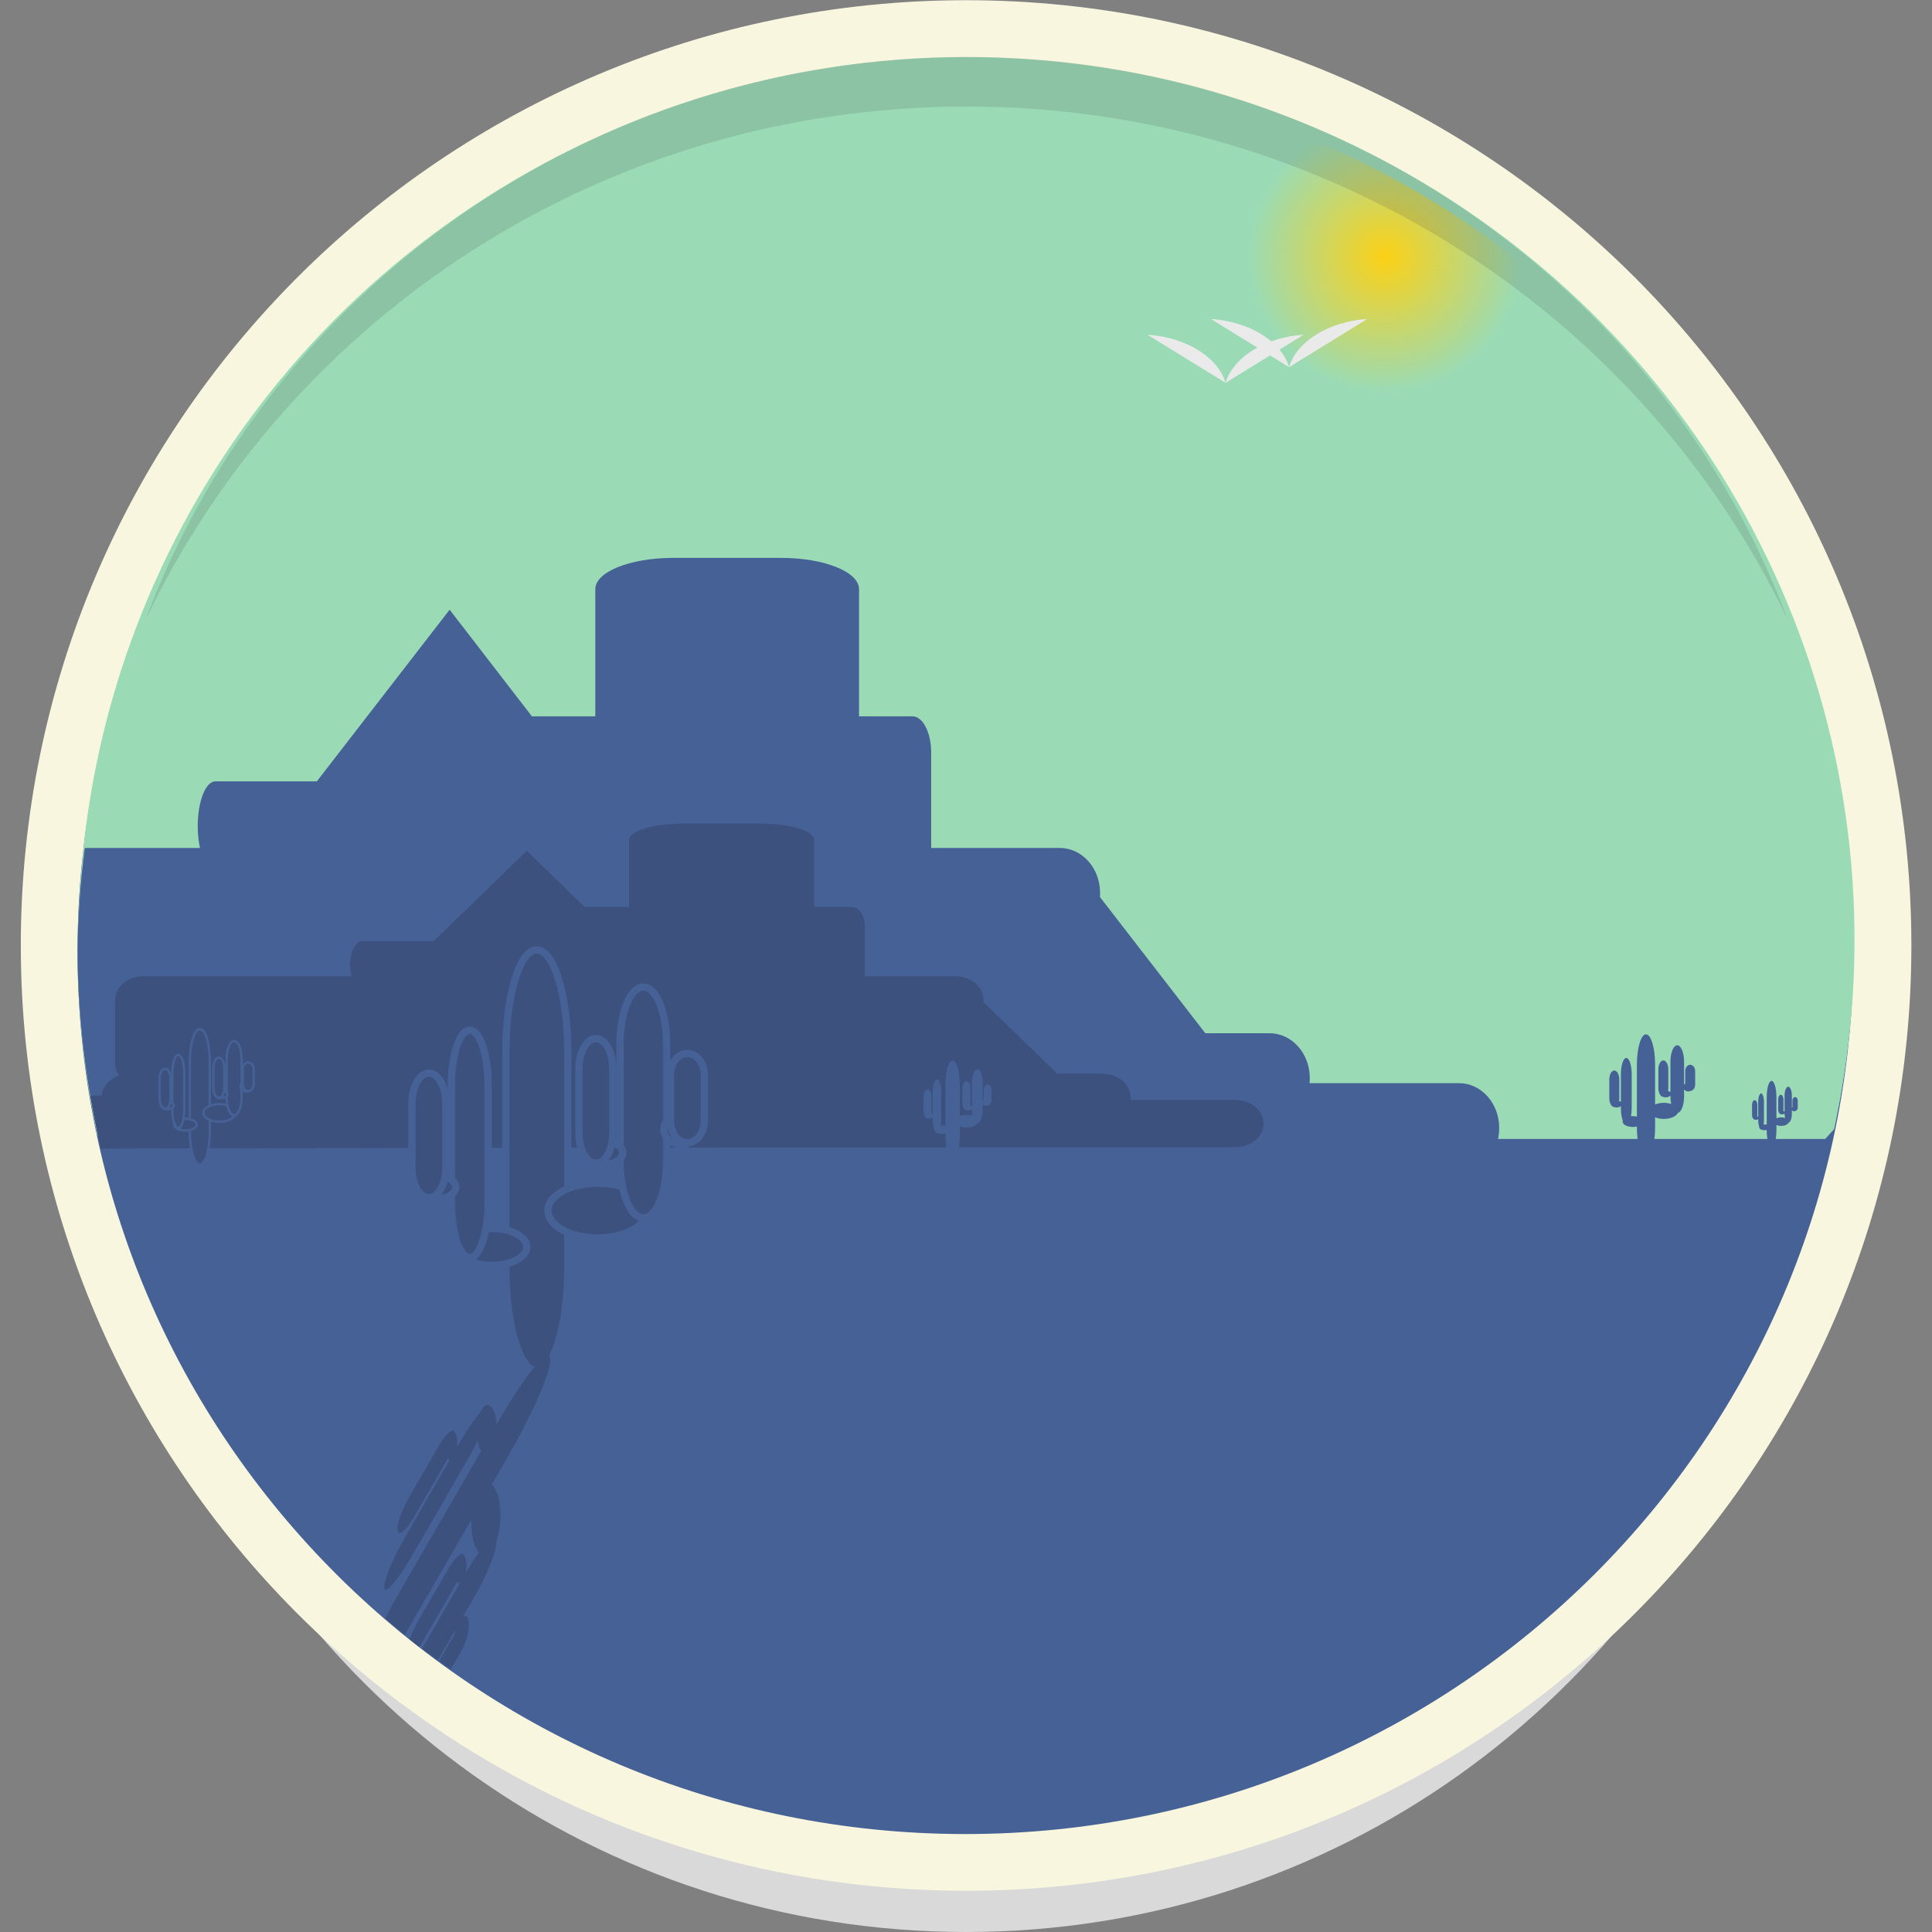<?xml version="1.0" encoding="iso-8859-1"?>
<!-- Uploaded to: SVG Repo, www.svgrepo.com, Generator: SVG Repo Mixer Tools -->
<svg version="1.1" id="Layer_1" xmlns="http://www.w3.org/2000/svg" xmlns:xlink="http://www.w3.org/1999/xlink" 
	 viewBox="0 0 512.017 512.017" xml:space="preserve">
<rect x="0" y="0" width="512.017" height="512.017" fill="#808080" stroke="none"/>
<g transform="translate(802.59 -540.36)">
	<path style="fill:#D9D9D9;" d="M-546.561,1052.377c-97.399,0-180.401-61.665-212.053-148.096
		c37.248,79.775,118.171,135.041,212.024,135.041c93.855,0,174.806-55.263,212.053-135.041
		C-366.181,990.713-449.161,1052.377-546.561,1052.377z"/>
	<g transform="matrix(1.008 0 0 1.008 -804.62 -5.294)">
		<path style="fill:#F8F6DE;" d="M504.545,789.906c0,137.259-111.27,248.529-248.529,248.529S7.487,927.164,7.487,789.906
			c0-137.259,111.27-248.529,248.529-248.529S504.545,652.647,504.545,789.906z"/>
		<path style="fill:#456196;" d="M22.399,791.419c0,128.188,104.517,232.104,233.445,232.104c0,0,0,0,0,0
			c128.928,0,233.445-103.916,233.445-232.104v0c0-128.187-104.517-232.104-233.445-232.104S22.399,663.231,22.399,791.419z"/>
		<path style="fill:#9ADBB6;" d="M485.361,832.414c17.695-91.171-20.963-184.054-98.28-236.135
			c-77.317-52.08-178.411-53.334-257.011-3.188S10.494,735.132,25.896,826.714l230.249-38.278L485.361,832.414z"/>
		
			<radialGradient id="SVGID_1_" cx="-286.226" cy="447.674" r="35.662" gradientTransform="matrix(1.008 0 0 -1.002 654.704 1057.379)" gradientUnits="userSpaceOnUse">
			<stop  offset="0" style="stop-color:#FCD116"/>
			<stop  offset="1" style="stop-color:#FCD116;stop-opacity:0"/>
		</radialGradient>
		<path style="fill:url(#SVGID_1_);" d="M347.922,578.42c-10.722,6.396-17.289,17.91-17.305,30.342
			c0.001,19.57,15.957,35.434,35.64,35.434c0,0,0,0,0,0c19.042-0.024,34.702-14.926,35.559-33.84
			C385.379,597.348,367.25,586.606,347.922,578.42z"/>
		<path style="fill:#9ADBB6;" d="M27.08,746.281c-3.04,14.857-4.608,29.975-4.682,45.137c0.035,16.248,1.786,32.448,5.225,48.332
			l1.139,1.023H481.89c0,0,2.033-2.24,2.35-2.586c3.272-15.38,4.963-31.05,5.049-46.77c-0.016-15.156-1.524-30.273-4.504-45.137
			C484.785,746.281,27.08,746.281,27.08,746.281z"/>
		<path style="fill:#EAEAEA;" d="M320.394,625.195l12.209,7.521c-4.307,2.338-7.285,5.633-8.367,9.26l11.701-7.207l5,3.08
			c-0.482-1.604-1.338-3.157-2.537-4.598l6.379-3.928c-2.955,0.193-5.853,0.79-8.518,1.756
			C332.308,627.724,326.55,625.589,320.394,625.195z M340.937,637.85l20.543-12.654C351.419,625.837,342.949,631.054,340.937,637.85
			z M324.236,641.977c-2.013-6.795-10.482-12.011-20.543-12.652L324.236,641.977z"/>
		<path style="fill:#456196;" d="M179.049,687.996c-11.368,0-20.52,3.671-20.52,8.23v33.438h-16.666l-21.633-28.039l-34.914,45.129
			H58.644c-2.574,0-4.648,5.269-4.648,11.813c0,2.081,0.229,4.004,0.598,5.699H24.295c-1.166,9.006-1.799,18.072-1.896,27.152
			c0.098,19.684,2.714,39.275,7.785,58.303H385.57c5.878,0,10.611-5.267,10.611-11.811s-4.733-11.813-10.611-11.813h-39.26
			c0.043-0.431,0.068-0.868,0.068-1.313c0-6.544-4.731-11.811-10.609-11.811h-16.863l-27.67-35.764v-1.135
			c0-6.544-4.733-11.811-10.611-11.811h-33.789V739.19c0-5.277-2.192-9.525-4.914-9.525h-14.057v-33.438
			c0-4.56-9.153-8.23-20.521-8.23H179.049L179.049,687.996z"/>
		<g>
			<path style="fill:#3C517D;" d="M181.818,757.848c-7.98,0-14.404,1.931-14.404,4.33v17.596h-11.701l-15.184-14.754l-24.51,23.748
				H97.297c-1.807,0-3.262,2.771-3.262,6.215c0,1.096,0.161,2.108,0.42,3H39.73c-4.126,0-7.447,2.771-7.447,6.215v16.766
				c0,1.147,0.375,2.216,1.02,3.137c-2.522,0.885-4.323,2.894-4.525,5.283h-2.963c0.764,4.667,1.671,9.31,2.721,13.922
				c99.452-0.235,198.677-0.354,298.254-0.354c4.126,0,7.447-2.771,7.447-6.215s-3.321-6.215-7.447-6.215H299.23
				c0.03-0.227,0.047-0.457,0.047-0.691c0-3.443-3.321-6.215-7.447-6.215h-11.838l-19.424-18.822v-0.596
				c0-3.443-3.321-6.215-7.447-6.215H229.4v-13.195c0-2.777-1.538-5.014-3.449-5.014h-9.867v-17.596c0-2.399-6.424-4.33-14.404-4.33
				H181.818z"/>
			<g>
				<path style="fill:#3C517D;stroke:#456196;stroke-width:1.925;" d="M143.086,791.065h0.131c4.462,0,8.08,12.063,8.08,26.944
					v56.752c0,14.881-3.618,26.944-8.08,26.944h-0.131c-4.462,0-8.08-12.063-8.08-26.944v-56.752
					C135.006,803.128,138.624,791.065,143.086,791.065z"/>
				<path style="fill:#3C517D;stroke:#456196;stroke-width:1.925;" d="M159.126,852.395L159.126,852.395
					c7.202,0,13.04,3.224,13.04,7.201l0,0c0,3.977-5.838,7.201-13.04,7.201h0c-7.202,0-13.04-3.224-13.04-7.201l0,0
					C146.086,855.619,151.924,852.395,159.126,852.395z"/>
				<path style="fill:#3C517D;stroke:#456196;stroke-width:1.925;" d="M131.375,864.305h0.001c5.053,0,9.149,2.174,9.149,4.855v0
					c0,2.681-4.096,4.855-9.149,4.855h-0.001c-5.053,0-9.149-2.174-9.149-4.855v0C122.226,866.479,126.322,864.305,131.375,864.305z
					"/>
				<path style="fill:#3C517D;stroke:#456196;stroke-width:1.925;" d="M125.48,812.205h0.076c2.648,0,4.794,6.512,4.794,14.544
					v30.636c0,8.032-2.146,14.544-4.794,14.544h-0.076c-2.648,0-4.794-6.512-4.794-14.544v-30.636
					C120.686,818.717,122.832,812.205,125.48,812.205z"/>
				<path style="fill:#3C517D;stroke:#456196;stroke-width:1.925;" d="M171.106,800.845h0.103c3.347,0,6.06,6.615,6.06,14.774v31.12
					c0,8.159-2.713,14.774-6.06,14.774h-0.103c-3.347,0-6.06-6.615-6.06-14.774v-31.12
					C165.046,807.459,167.759,800.845,171.106,800.845z"/>
				<path style="fill:#3C517D;stroke:#456196;stroke-width:1.925;" d="M181.064,834.315h0.004c2.495,0,4.518,1.768,4.518,3.948
					v0.001c0,2.18-2.023,3.948-4.518,3.948h-0.004c-2.495,0-4.518-1.768-4.518-3.948v-0.001
					C176.546,836.083,178.569,834.315,181.064,834.315z"/>
				<path style="fill:#3C517D;stroke:#456196;stroke-width:1.925;" d="M160.741,841.335L160.741,841.335
					c2.77,0,5.015,1.375,5.015,3.071v0c0,1.696-2.245,3.071-5.015,3.071l0,0c-2.77,0-5.015-1.375-5.015-3.071v0
					C155.726,842.71,157.971,841.335,160.741,841.335z"/>
				<path style="fill:#3C517D;stroke:#456196;stroke-width:1.925;" d="M182.7,818.295h0.07c2.443,0,4.424,2.556,4.424,5.708v12.025
					c0,3.152-1.981,5.708-4.424,5.708h-0.07c-2.443,0-4.424-2.556-4.424-5.708v-12.025
					C178.276,820.851,180.257,818.295,182.7,818.295z"/>
				<path style="fill:#3C517D;stroke:#456196;stroke-width:1.925;" d="M158.65,814.405h0.07c2.443,0,4.424,3.57,4.424,7.975v16.798
					c0,4.404-1.981,7.975-4.424,7.975h-0.07c-2.443,0-4.424-3.57-4.424-7.975V822.38
					C154.226,817.975,156.207,814.405,158.65,814.405z"/>
				<path style="fill:#3C517D;stroke:#456196;stroke-width:1.925;" d="M116.831,850.395L116.831,850.395
					c2.77,0,5.015,1.375,5.015,3.071v0c0,1.696-2.245,3.071-5.015,3.071l0,0c-2.77,0-5.015-1.375-5.015-3.071v0
					C111.816,851.77,114.061,850.395,116.831,850.395z"/>
				<path style="fill:#3C517D;stroke:#456196;stroke-width:1.925;" d="M114.74,823.475h0.07c2.443,0,4.424,3.57,4.424,7.975v16.798
					c0,4.404-1.981,7.975-4.424,7.975h-0.07c-2.443,0-4.424-3.57-4.424-7.975V831.45
					C110.316,827.045,112.297,823.475,114.74,823.475z"/>
			</g>
		</g>
		<g>
			<path style="fill:#456196;" d="M434.773,813.27c-1.325,0-2.393,3.556-2.393,7.973v13.646c-0.327-0.075-0.688-0.117-1.068-0.117
				c-0.166,0-0.327,0.01-0.484,0.025c0.114-0.62,0.186-1.326,0.186-2.09v-8.926c0-2.384-0.634-4.303-1.42-4.303
				s-1.418,1.919-1.418,4.303v7.252c-0.137-0.104-0.301-0.192-0.5-0.25c0.043-0.235,0.074-0.484,0.074-0.746v-4.893
				c0-1.307-0.583-2.361-1.309-2.361s-1.311,1.054-1.311,2.361v4.893c0,1.277,0.56,2.305,1.262,2.352
				c0.199,0.061,0.414,0.104,0.652,0.104c0.465,0,0.861-0.139,1.131-0.344v0.559c0,1.309,0.194,2.464,0.496,3.252
				c-0.024,0.078-0.045,0.157-0.045,0.238c0,0.79,1.197,1.426,2.686,1.426c0.38,0,0.741-0.044,1.068-0.119v0.275
				c0,4.417,1.068,7.973,2.393,7.973s2.391-3.556,2.391-7.973v-2.705c0.641,0.267,1.431,0.43,2.299,0.43
				c1.793,0,3.277-0.677,3.697-1.594c0.913-0.208,1.627-2.048,1.627-4.33v-1.863c0.232,0.334,0.634,0.568,1.115,0.568
				c0.232,0,0.44-0.065,0.629-0.156c0.658-0.09,1.17-0.798,1.17-1.672v-3.504c0-0.936-0.583-1.689-1.309-1.689
				s-1.311,0.754-1.311,1.689v3.281c-0.119,0.084-0.215,0.184-0.295,0.299v-6.02c0-2.422-0.801-4.373-1.795-4.373
				s-1.793,1.951-1.793,4.373v7.977c-0.148-0.159-0.36-0.29-0.631-0.369c0.044-0.236,0.074-0.483,0.074-0.746v-4.895
				c0-1.307-0.585-2.359-1.311-2.359s-1.309,1.052-1.309,2.359v4.895c0,1.275,0.556,2.299,1.256,2.35
				c0.2,0.062,0.418,0.105,0.658,0.105c0.551,0,1.009-0.192,1.262-0.465v0.215c0,0.724,0.078,1.396,0.205,1.996
				c-0.571-0.186-1.228-0.301-1.941-0.301c-0.868,0-1.658,0.165-2.299,0.432v-10.465C437.164,816.825,436.098,813.27,434.773,813.27
				L434.773,813.27z"/>
			<path style="fill:#456196;" d="M467.787,825.504c-0.705,0-1.273,1.892-1.273,4.244v7.268c-0.175-0.04-0.367-0.063-0.57-0.063
				c-0.097,0-0.18,0.02-0.271,0.029c0.065-0.338,0.113-0.708,0.113-1.129V831.1c0-1.27-0.337-2.291-0.756-2.291
				s-0.756,1.021-0.756,2.291v3.863c-0.074-0.056-0.163-0.104-0.271-0.135c0.023-0.126,0.045-0.256,0.045-0.396v-2.605
				c0-0.696-0.311-1.258-0.697-1.258s-0.697,0.562-0.697,1.258v2.605c0,0.415,0.118,0.764,0.289,0.992
				c0.013,0.021,0.031,0.039,0.049,0.059c0.072,0.08,0.149,0.131,0.234,0.16c0.128,0.056,0.277,0.096,0.447,0.096
				c0.248,0,0.458-0.075,0.602-0.184v0.299c0,0.697,0.107,1.297,0.268,1.717c-0.016,0.046-0.027,0.092-0.027,0.141
				c0,0.42,0.637,0.76,1.43,0.76c0.203,0,0.396-0.024,0.57-0.065v0.146c0,2.352,0.568,4.246,1.273,4.246
				c0.705,0,1.271-1.894,1.271-4.246v-1.459c0.344,0.146,0.755,0.248,1.225,0.248c0.955,0,1.747-0.36,1.971-0.848
				c0.486-0.112,0.865-1.093,0.865-2.307v-0.99c0.124,0.177,0.338,0.301,0.594,0.301c0.138,0,0.259-0.042,0.367-0.102
				c0.333-0.069,0.59-0.422,0.59-0.871v-1.865c0-0.498-0.311-0.9-0.697-0.9s-0.697,0.402-0.697,0.9v1.746
				c-0.063,0.044-0.114,0.098-0.156,0.158v-3.205c0-1.29-0.426-2.328-0.955-2.328s-0.957,1.039-0.957,2.328v4.248
				c-0.08-0.085-0.194-0.155-0.34-0.197c0.023-0.126,0.045-0.256,0.045-0.396v-2.605c0-0.696-0.311-1.258-0.697-1.258
				s-0.697,0.562-0.697,1.258v2.605c0,0.414,0.117,0.762,0.287,0.99c0.014,0.024,0.035,0.044,0.055,0.066
				c0.061,0.067,0.126,0.112,0.197,0.143c0.134,0.065,0.294,0.107,0.479,0.107c0.292,0,0.537-0.1,0.672-0.244v0.111
				c0,0.4,0.053,0.758,0.125,1.086c-0.311-0.105-0.656-0.182-1.049-0.182c-0.47,0-0.881,0.102-1.225,0.248v-5.592
				C469.058,827.396,468.492,825.504,467.787,825.504L467.787,825.504z"/>
		</g>
		<g>
			<path style="fill:#3C517D;" d="M146.156,897.744c-1.713-0.142-7.127,6.9-13.152,17.318l-0.428,0.74
				c-0.05-0.844-0.169-1.666-0.363-2.412c-0.761-2.916-2.365-3.548-3.596-1.42c-0.128,0.221-0.241,0.473-0.35,0.732
				c-1.383,1.533-3.281,4.263-5.32,7.789l-0.848,1.465c0.173-1.066,0.17-2.204-0.064-3.102c-0.123-0.471-0.297-0.804-0.496-1.029
				c-0.443-1.216-2.329,0.472-4.311,3.898l-7.629,13.193c-2.038,3.524-3.382,7.505-3.012,8.926s2.311-0.273,4.35-3.797l7.631-13.193
				c0.407-0.704,0.776-1.424,1.119-2.141c0.188,0.228,0.401,0.337,0.627,0.332l-11.283,19.51
				c-3.717,6.427-6.386,12.841-5.984,14.381c0.402,1.54,3.716-2.395,7.434-8.822l13.918-24.06c1.191-2.059,2.255-4.099,3.164-5.996
				c0.057,0.35,0.122,0.694,0.207,1.02c0.195,0.746,0.444,1.336,0.729,1.775l-21.275,36.785c-1.397,2.416-2.688,4.802-3.898,7.125
				c1.662,1.495,3.346,2.966,5.051,4.412c0.431-0.722,0.854-1.407,1.293-2.166l16.313-28.205c-0.088,1.974,0.06,3.962,0.504,5.662
				c0.363,1.392,0.869,2.399,1.447,3.016c-0.997,1.366-2.081,3.015-3.205,4.959l-0.297,0.514c0.279-1.213,0.319-2.603,0.043-3.66
				c-0.123-0.471-0.297-0.805-0.496-1.029c-0.443-1.216-2.327,0.472-4.309,3.898l-7.631,13.193c-0.967,1.672-1.769,3.44-2.314,4.996
				c0.828,0.651,1.66,1.297,2.496,1.938c0.376-0.535,0.762-1.123,1.156-1.805l7.631-13.193c0.407-0.703,0.776-1.423,1.119-2.139
				c0.254,0.308,0.556,0.404,0.869,0.283l-10.045,17.373c1.382,1.006,2.776,1.997,4.18,2.973l4.633-8.012
				c-0.129,0.45-0.224,0.901-0.289,1.344l-3.998,6.912c1.011,0.731,2.028,1.453,3.051,2.168l2.656-4.592
				c1.336-2.31,2.171-5.153,2.02-6.709c0.056-0.656,0.035-1.264-0.09-1.744c-0.241-0.922-0.781-1.149-1.402-0.744l2.852-4.934
				c3.576-6.183,6.121-12.624,5.949-14.943c1.189-3.289,1.476-7.974,0.566-11.459c-0.442-1.696-1.095-2.823-1.836-3.361l4.207-7.273
				c6.886-11.906,11.886-23.582,11.209-26.178C146.572,897.932,146.401,897.765,146.156,897.744L146.156,897.744z"/>
			<g>
				<path style="fill:#3C517D;stroke:#456196;stroke-width:0.619;" d="M54.531,811.885h0.041c1.436,0,2.6,3.881,2.6,8.668v18.257
					c0,4.787-1.164,8.668-2.6,8.668h-0.041c-1.436,0-2.6-3.881-2.6-8.668v-18.257C51.931,815.766,53.095,811.885,54.531,811.885z"/>
				<path style="fill:#3C517D;stroke:#456196;stroke-width:0.619;" d="M59.691,831.615L59.691,831.615
					c2.317,0,4.195,1.037,4.195,2.316v0.001c0,1.279-1.878,2.316-4.195,2.316l0,0c-2.317,0-4.195-1.037-4.195-2.316v-0.001
					C55.496,832.652,57.374,831.615,59.691,831.615z"/>
				<path style="fill:#3C517D;stroke:#456196;stroke-width:0.619;" d="M50.76,835.445L50.76,835.445
					c1.626,0,2.944,0.699,2.944,1.562l0,0c0,0.863-1.318,1.562-2.943,1.562H50.76c-1.625,0-2.943-0.699-2.943-1.562l0,0
					C47.817,836.144,49.135,835.445,50.76,835.445z"/>
				<path style="fill:#3C517D;stroke:#456196;stroke-width:0.619;" d="M48.868,818.685h0.025c0.852,0,1.542,2.095,1.542,4.679v9.855
					c0,2.584-0.69,4.679-1.542,4.679h-0.025c-0.852,0-1.542-2.095-1.542-4.679v-9.855C47.326,820.78,48.016,818.685,48.868,818.685z
					"/>
				<path style="fill:#3C517D;stroke:#456196;stroke-width:0.619;" d="M63.547,815.035h0.03c1.078,0,1.951,2.128,1.951,4.753v10.01
					c0,2.625-0.873,4.753-1.951,4.753h-0.03c-1.078,0-1.951-2.128-1.951-4.753v-10.01C61.596,817.163,62.47,815.035,63.547,815.035z
					"/>
				<path style="fill:#3C517D;stroke:#456196;stroke-width:0.619;" d="M66.749,825.795L66.749,825.795
					c0.803,0,1.454,0.569,1.454,1.27v0c0,0.701-0.651,1.27-1.453,1.27h-0.001c-0.802,0-1.453-0.569-1.453-1.27v0
					C65.296,826.364,65.947,825.795,66.749,825.795z"/>
				<path style="fill:#3C517D;stroke:#456196;stroke-width:0.619;" d="M60.21,828.055L60.21,828.055
					c0.891,0,1.614,0.442,1.614,0.988v0c0,0.546-0.723,0.988-1.614,0.988h0c-0.891,0-1.614-0.442-1.614-0.988v0
					C58.596,828.497,59.319,828.055,60.21,828.055z"/>
				<path style="fill:#3C517D;stroke:#456196;stroke-width:0.619;" d="M67.272,820.645h0.023c0.786,0,1.423,0.822,1.423,1.836v3.869
					c0,1.014-0.637,1.836-1.423,1.836h-0.023c-0.786,0-1.423-0.822-1.423-1.836v-3.869
					C65.849,821.467,66.486,820.645,67.272,820.645z"/>
				<path style="fill:#3C517D;stroke:#456196;stroke-width:0.619;" d="M59.539,819.395h0.023c0.786,0,1.423,1.148,1.423,2.565v5.405
					c0,1.417-0.637,2.565-1.423,2.565h-0.023c-0.786,0-1.423-1.148-1.423-2.565v-5.405
					C58.116,820.543,58.753,819.395,59.539,819.395z"/>
				<path style="fill:#3C517D;stroke:#456196;stroke-width:0.619;" d="M46.08,830.975L46.08,830.975
					c0.891,0,1.614,0.442,1.614,0.988v0c0,0.546-0.723,0.988-1.614,0.988h0c-0.891,0-1.614-0.442-1.614-0.988v0
					C44.466,831.417,45.189,830.975,46.08,830.975z"/>
				<path style="fill:#3C517D;stroke:#456196;stroke-width:0.619;" d="M45.41,822.305h0.023c0.786,0,1.423,1.148,1.423,2.565v5.405
					c0,1.417-0.637,2.565-1.423,2.565H45.41c-0.786,0-1.423-1.148-1.423-2.565v-5.405C43.987,823.453,44.624,822.305,45.41,822.305z
					"/>
			</g>
		</g>
		<g>
			<path style="fill:#456196;" d="M252.456,820.165h0.029c1.038,0,1.88,2.805,1.88,6.266v13.2c0,3.461-0.842,6.266-1.88,6.266
				h-0.029c-1.038,0-1.88-2.805-1.88-6.266v-13.2C250.576,822.97,251.418,820.165,252.456,820.165z"/>
			<path style="fill:#456196;" d="M256.176,834.425h0.01c1.673,0,3.03,0.75,3.03,1.675l0,0c0,0.925-1.357,1.675-3.03,1.675h-0.01
				c-1.673,0-3.03-0.75-3.03-1.675l0,0C253.146,835.175,254.503,834.425,256.176,834.425z"/>
			<path style="fill:#456196;" d="M249.724,837.195L249.724,837.195c1.175,0,2.128,0.505,2.128,1.129v0
				c0,0.624-0.953,1.129-2.128,1.129h0c-1.175,0-2.128-0.505-2.128-1.129v0C247.596,837.7,248.549,837.195,249.724,837.195z"/>
			<path style="fill:#456196;" d="M248.351,825.085h0.018c0.616,0,1.115,1.515,1.115,3.383v7.124c0,1.868-0.499,3.383-1.115,3.383
				h-0.018c-0.616,0-1.115-1.515-1.115-3.383v-7.124C247.236,826.6,247.735,825.085,248.351,825.085z"/>
			<path style="fill:#456196;" d="M258.966,822.435h0.023c0.779,0,1.41,1.538,1.41,3.436v7.238c0,1.898-0.631,3.436-1.41,3.436
				h-0.023c-0.779,0-1.41-1.538-1.41-3.436v-7.238C257.556,823.973,258.187,822.435,258.966,822.435z"/>
			<path style="fill:#456196;" d="M261.287,830.225L261.287,830.225c0.58,0,1.051,0.411,1.051,0.918v0.001
				c0,0.507-0.471,0.918-1.051,0.918l0,0c-0.58,0-1.051-0.411-1.051-0.918v-0.001C260.236,830.636,260.707,830.225,261.287,830.225z
				"/>
			<path style="fill:#456196;" d="M256.553,831.855L256.553,831.855c0.645,0,1.167,0.32,1.167,0.714l0,0
				c0,0.394-0.522,0.714-1.167,0.714h0c-0.645,0-1.167-0.32-1.167-0.714l0,0C255.386,832.175,255.909,831.855,256.553,831.855z"/>
			<path style="fill:#456196;" d="M261.665,826.495h0.016c0.568,0,1.029,0.595,1.029,1.328v2.796c0,0.733-0.461,1.328-1.029,1.328
				h-0.016c-0.568,0-1.029-0.595-1.029-1.328v-2.796C260.636,827.089,261.097,826.495,261.665,826.495z"/>
			<path style="fill:#456196;" d="M256.075,825.595h0.016c0.568,0,1.029,0.831,1.029,1.855v3.906c0,1.024-0.461,1.855-1.029,1.855
				h-0.016c-0.568,0-1.029-0.831-1.029-1.855v-3.906C255.046,826.425,255.507,825.595,256.075,825.595z"/>
			<path style="fill:#456196;" d="M246.343,833.965L246.343,833.965c0.645,0,1.167,0.32,1.167,0.714l0,0
				c0,0.394-0.522,0.714-1.167,0.714h0c-0.645,0-1.167-0.32-1.167-0.714l0,0C245.176,834.285,245.699,833.965,246.343,833.965z"/>
			<path style="fill:#456196;" d="M245.855,827.705h0.016c0.568,0,1.029,0.831,1.029,1.855v3.906c0,1.024-0.461,1.855-1.029,1.855
				h-0.016c-0.568,0-1.029-0.831-1.029-1.855v-3.906C244.826,828.535,245.287,827.705,245.855,827.705z"/>
		</g>
		<path style="opacity:0.15;fill:#3B3C3D;enable-background:new    ;" d="M256.181,556.289
			c-99.182,0-183.704,61.664-215.935,148.095c37.93-79.775,120.334-135.041,215.905-135.041
			c95.573,0,178.006,55.263,215.935,135.041C439.863,617.953,355.363,556.289,256.181,556.289z"/>
	</g>
</g>
</svg>